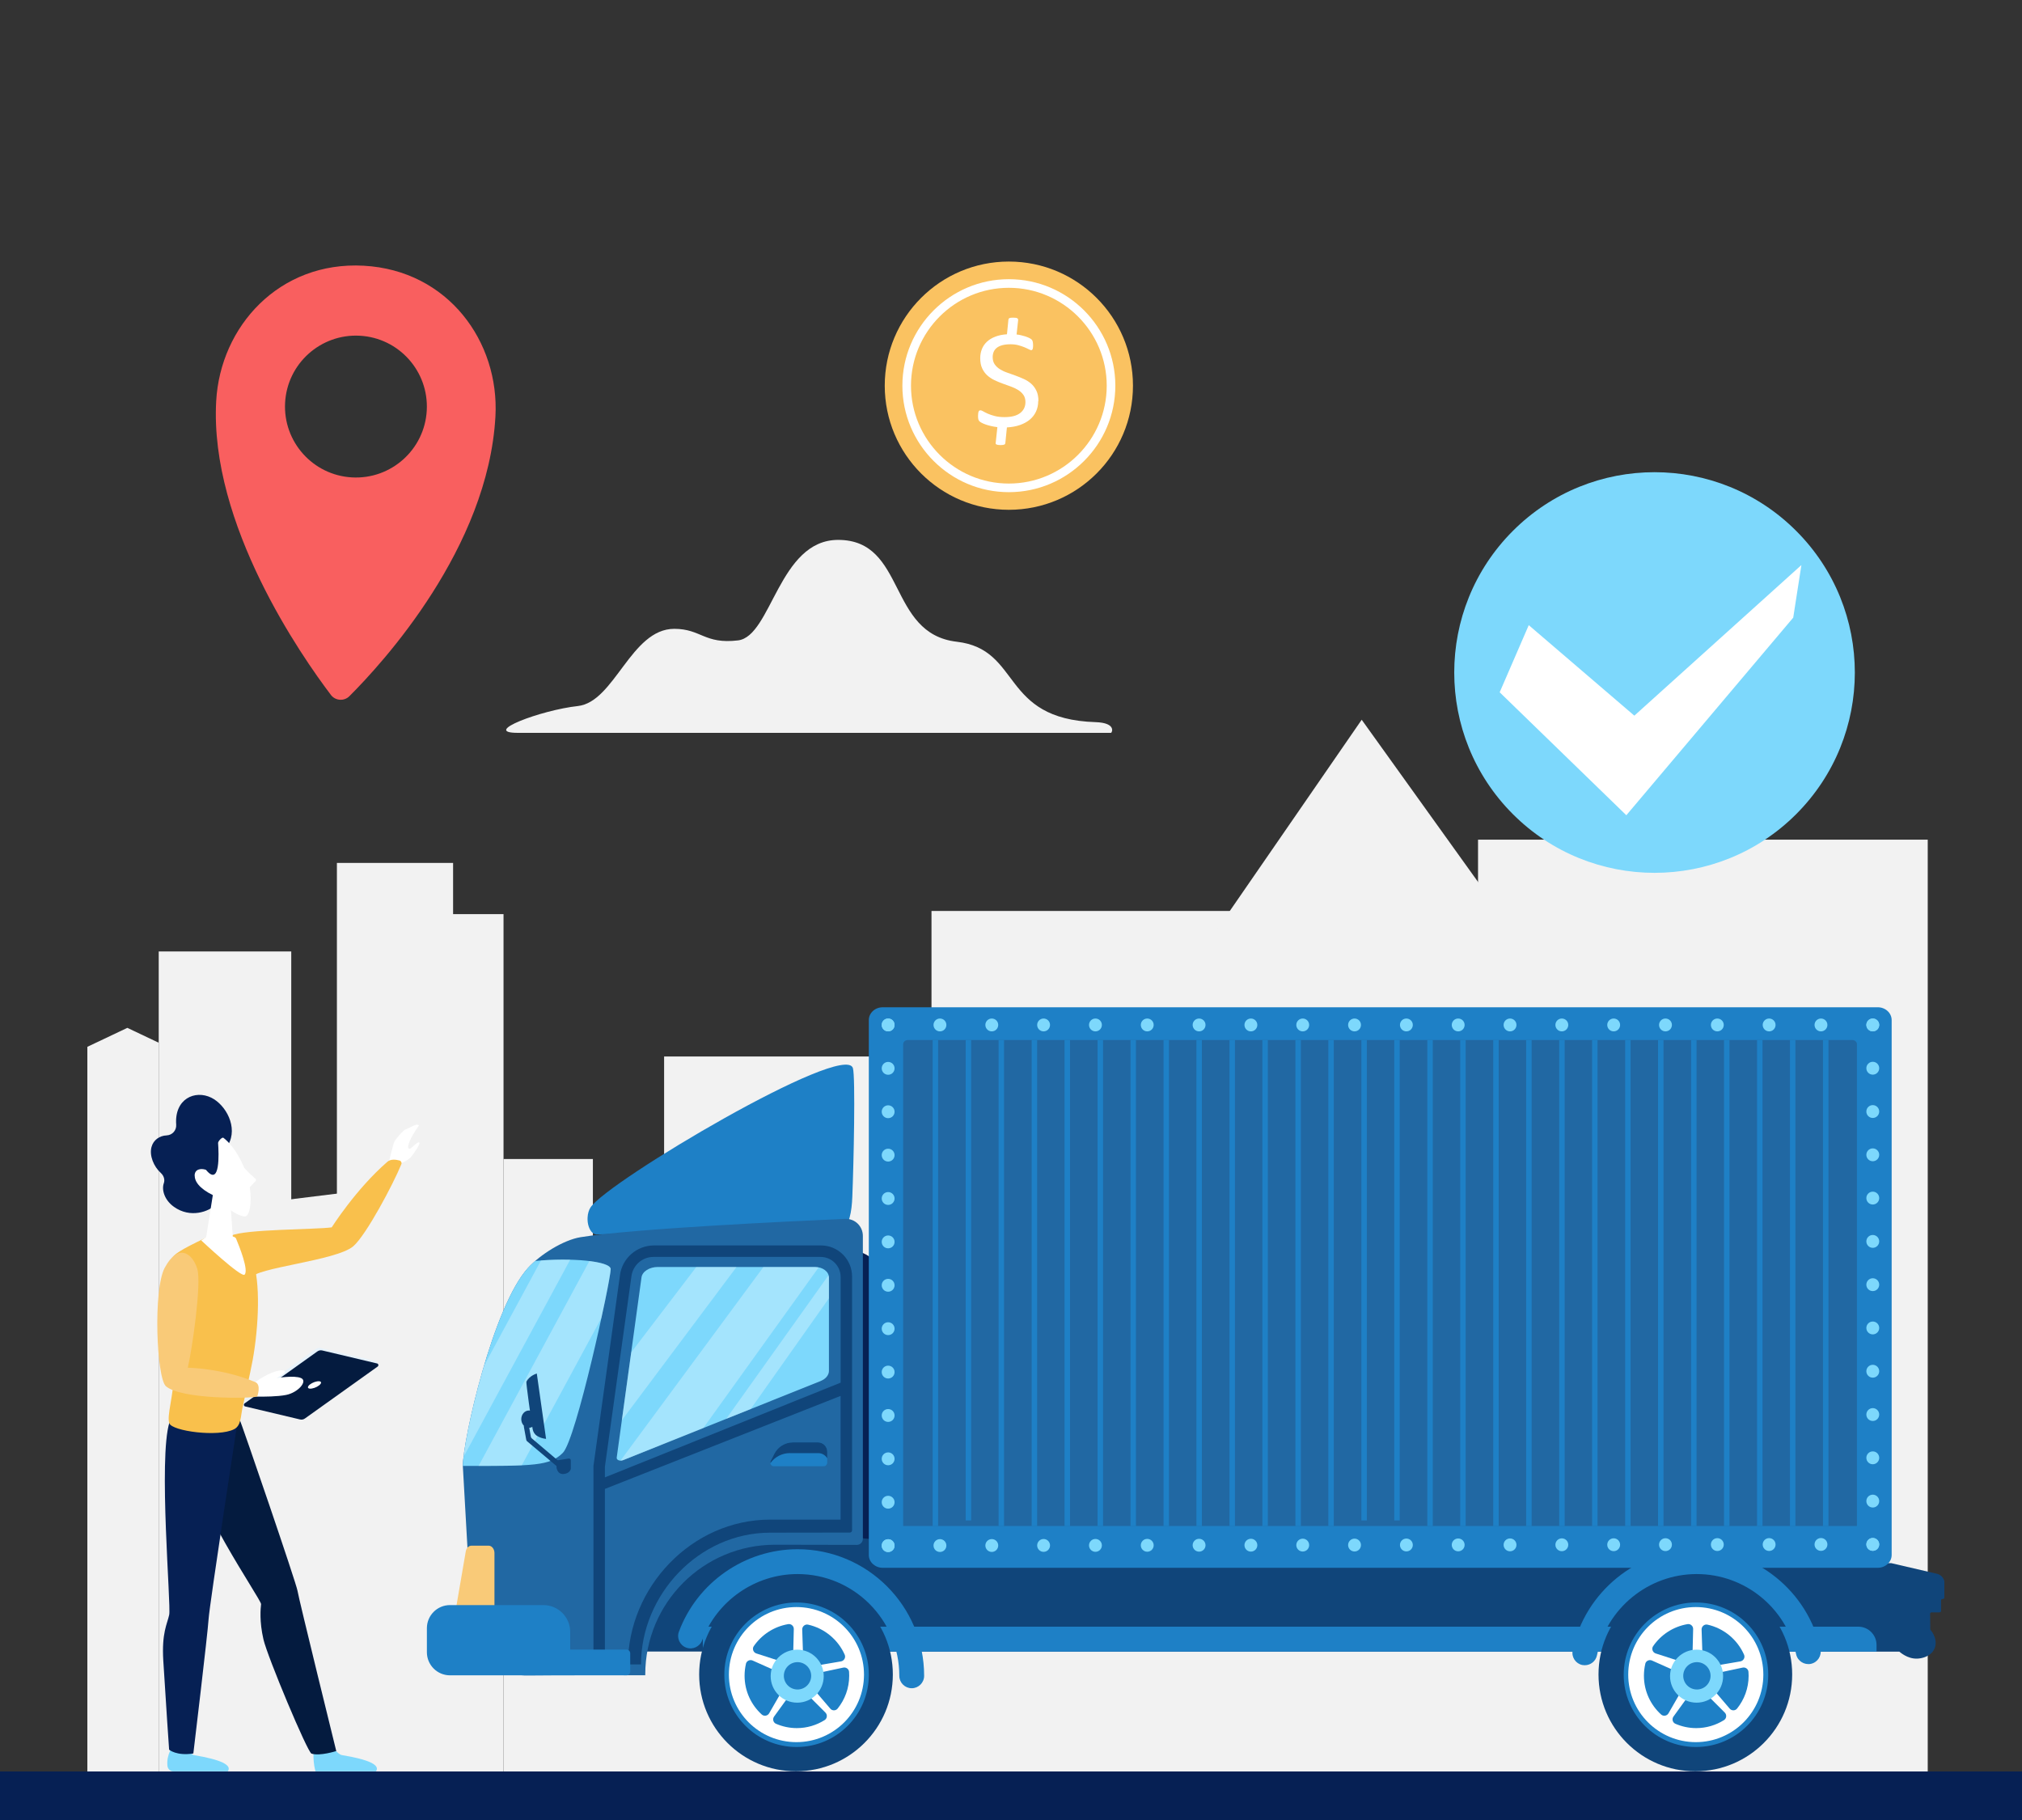 <svg xmlns="http://www.w3.org/2000/svg" id="Layer_1" viewBox="0 0 500 450"><rect x="0" y="0" width="500" height="450" fill="#333333" stroke="none"/><defs><style>      .cls-1 {        fill: #10457a;      }      .cls-2 {        fill: #f9c04c;      }      .cls-3 {        fill: #2168a3;      }      .cls-4 {        fill: #fac261;      }      .cls-5 {        fill: #e7f2fa;      }      .cls-6 {        opacity: .3;      }      .cls-7, .cls-8 {        fill: #fff;      }      .cls-8 {        fill-rule: evenodd;      }      .cls-9 {        fill: #f2f2f2;      }      .cls-10 {        fill: #f9ca78;      }      .cls-11 {        fill: #7dd8fc;      }      .cls-12 {        fill: #f95f5f;      }      .cls-13 {        fill: #1e80c6;      }      .cls-14 {        fill: #041b3f;      }      .cls-15 {        fill: #062054;      }    </style></defs><polygon class="cls-9" points="83.31 213.36 112.04 213.36 112.04 226.02 124.51 226.02 124.51 445 83.31 445 83.31 213.36"></polygon><rect class="cls-9" x="124.51" y="286.57" width="22.1" height="158.43"></rect><rect class="cls-9" x="127.1" y="322.78" width="89.89" height="120.58"></rect><rect class="cls-9" x="164.22" y="261.22" width="80.95" height="183.67"></rect><rect class="cls-9" x="230.34" y="225.24" width="77.83" height="223.97"></rect><polygon class="cls-9" points="67.54 297.07 107.22 292.18 107.22 445 67.54 445 67.54 297.07"></polygon><polygon class="cls-9" points="21.6 258.83 31.49 254.14 39.25 257.82 39.25 445 21.6 445 21.6 258.83"></polygon><polygon class="cls-9" points="300 231.19 336.72 177.96 373.72 229.54 373.72 443.95 300 443.95 300 231.19"></polygon><rect class="cls-9" x="39.25" y="235.25" width="32.77" height="209.75"></rect><rect class="cls-9" x="365.49" y="207.61" width="111.2" height="236.48"></rect><path class="cls-9" d="M270.9,178.55c5.26.17,4.08,2.65,3.82,2.65h-146.65c-9.24,0,5.7-5.63,14.81-6.63,9.11-.99,13.12-19.09,23.85-19.09,6.66,0,7.45,3.85,15.76,2.86,8.31-.99,10.06-24.85,24.76-24.85,16.91,0,12.15,23.19,29.33,25.18,16.16,1.87,10.65,19.13,34.33,19.88Z"></path><g><circle class="cls-4" cx="249.47" cy="95.36" r="30.69"></circle><path class="cls-7" d="M249.47,121.69c-14.52,0-26.33-11.81-26.33-26.33s11.81-26.33,26.33-26.33,26.33,11.81,26.33,26.33-11.81,26.33-26.33,26.33ZM249.47,71.16c-13.35,0-24.2,10.86-24.2,24.2s10.86,24.2,24.2,24.2,24.2-10.86,24.2-24.2-10.86-24.2-24.2-24.2Z"></path><path class="cls-7" d="M256.73,99.16c0,.95-.18,1.81-.54,2.59-.36.78-.88,1.45-1.54,2-.67.56-1.48,1-2.44,1.34-.96.33-2.04.53-3.22.59l-.39,3.87c-.01.07-.03.14-.06.2-.03.07-.09.12-.17.16-.08.04-.2.07-.35.1-.15.02-.34.04-.58.04-.27,0-.49-.02-.65-.04-.16-.03-.29-.07-.38-.11-.1-.04-.16-.1-.19-.18-.03-.08-.03-.16,0-.26l.41-3.85c-.57-.07-1.1-.16-1.59-.28-.49-.11-.92-.23-1.3-.37-.38-.13-.7-.27-.97-.41-.27-.14-.46-.28-.59-.4-.12-.12-.21-.29-.26-.49-.05-.2-.07-.48-.07-.84,0-.26.01-.48.04-.65.02-.17.06-.31.11-.43.05-.11.11-.19.19-.23.08-.04.17-.06.28-.06.15,0,.37.09.66.26.29.17.66.36,1.13.57.47.21,1.04.4,1.72.58.68.18,1.49.27,2.44.27,1.69,0,2.97-.33,3.84-1,.87-.67,1.31-1.57,1.31-2.71,0-.7-.16-1.29-.48-1.75-.32-.47-.75-.87-1.27-1.21-.53-.34-1.13-.63-1.8-.87-.67-.24-1.35-.49-2.05-.74-.69-.25-1.38-.53-2.05-.85-.67-.32-1.27-.72-1.79-1.19-.52-.47-.94-1.05-1.26-1.74-.32-.68-.48-1.52-.48-2.52,0-.8.14-1.54.41-2.23.27-.69.68-1.29,1.23-1.81.55-.52,1.23-.94,2.07-1.26.83-.33,1.8-.53,2.9-.6l.36-3.6c.01-.07.03-.14.06-.21.03-.07.09-.12.17-.17.08-.05.2-.08.34-.1.14-.02.34-.03.59-.03s.48.01.65.04c.17.02.3.06.39.12.09.05.15.12.17.19.02.07.04.15.04.25l-.39,3.56c.36.04.73.1,1.11.19.39.09.75.19,1.09.3.34.11.64.24.92.37.27.14.46.25.56.35.1.1.17.18.21.27.04.08.07.18.1.29.02.11.04.23.06.37.02.14.03.3.03.48,0,.23,0,.42-.03.59-.02.17-.04.3-.08.39-.04.09-.08.17-.14.21-.06.05-.13.07-.21.07-.13,0-.34-.08-.62-.23-.29-.15-.64-.32-1.08-.5-.43-.18-.94-.34-1.5-.5-.57-.15-1.21-.23-1.91-.23-.8,0-1.48.08-2.04.23-.56.15-1.02.37-1.37.65-.35.28-.61.61-.77,1.01-.16.39-.24.82-.24,1.28,0,.71.16,1.31.49,1.78.33.47.75.88,1.28,1.21.53.33,1.13.62,1.81.85.68.24,1.37.48,2.07.74.71.26,1.4.54,2.08.85.68.31,1.28.7,1.81,1.17.53.48.96,1.05,1.28,1.74.33.68.49,1.52.49,2.52Z"></path></g><g><g><path class="cls-15" d="M219.61,390.39h-34.77l10.29-81.49h13.97c5.81,0,10.51,4.71,10.51,10.51v70.98Z"></path><path class="cls-1" d="M162.94,375.1l109.56,11.39h195.12s.1,0,.13.02c3.81.89,7.62,1.78,11.42,2.66.03.01.07.02.09.03.24.11.66.31.95.63.46.52.59,1.06.59,1.27v3.95c0,.17-.2.3-.41.3h0c-.22,0-.41.14-.41.31v2.69c0,.16-.18.31-.4.31h-1.9c-.22,0-.4.14-.4.31l.04,3.85c0,.06.02.12.06.17,1.69,2.05,1.66,4.47.1,5.85-.81.73-2.11,1.23-3.46,1.26-2.39.06-4.19-1.61-4.35-1.73l-310.93-.02s3.98-33.26,4.19-33.26Z"></path><path class="cls-13" d="M464.03,406.71c0-2.49-2.02-4.51-4.51-4.51H173.88c-.07,0-.09,2.68-.09,6.15l290.24.02v-1.66Z"></path><path class="cls-13" d="M210.9,264.08c-2.12-6.65-60.81,28.12-64.88,34.47-.41.64-.67,1.5-.72,2.43-.15,2.48,1.11,4.55,2.57,4.22,0,0,51.91-.39,60.15-1.54,2.03-.28,2.6-4.24,2.74-7.71.33-7.96.81-29.77.14-31.88Z"></path><path class="cls-3" d="M159.56,414.02h0c0-17.72,14.36-32.08,32.08-32.08l20.24.04c.82,0,1.49-.67,1.49-1.49v-74.9c0-2.41-1.98-4.33-4.39-4.22-13.23.57-52.6,2.42-65.43,4.53-4.3.71-9.94,4.3-12.9,7.51-8.75,9.5-16.2,42.72-16.2,49.07l2.16,38.19c0,7.57,6.18,13.68,13.75,13.59,6.31-.08,23.68-.06,29.2-.05,0-.06,0-.11,0-.16Z"></path><path class="cls-1" d="M153.31,315.28l-6.56,47.18v51.72h2.83v-46.04l58.28-23v30.59h-17.43c-19.38,0-35.15,16.75-35.15,35.8h3.23c0-17.26,14.32-32.57,31.92-32.57l19.72-.03c.3,0,.55-.25.55-.55v-62.75c0-4.25-3.44-7.69-7.69-7.69h-41.29c-4.24,0-7.83,3.13-8.42,7.33ZM149.58,365.29v-2.64s6.57-47.15,6.57-47.15c.38-2.7,2.69-4.72,5.42-4.72h41.35c2.73,0,4.95,2.21,4.95,4.95v26.14l-58.28,23.41Z"></path><g><path class="cls-13" d="M225.45,417.42c1.69,0,3.07-1.38,3.07-3.07,0-17.26-14.04-31.3-31.3-31.3-13.01,0-24.8,8.19-29.34,20.39-.59,1.58.22,3.35,1.81,3.94,1.57.59,3.35-.22,3.94-1.81,3.65-9.8,13.13-16.38,23.59-16.38,13.88,0,25.16,11.29,25.16,25.16,0,1.69,1.38,3.07,3.07,3.07Z"></path><g><path class="cls-7" d="M178.89,414.47c0,9.89,8.01,17.89,17.89,17.89s17.89-8,17.89-17.89-8.01-17.88-17.89-17.88-17.89,8-17.89,17.88Z"></path><path class="cls-1" d="M172.89,414.02c0,13.23,10.72,23.94,23.94,23.94s23.95-10.71,23.95-23.94-10.72-23.95-23.95-23.95-23.94,10.71-23.94,23.95ZM180.03,414.03c0-9.33,7.56-16.89,16.89-16.89s16.89,7.56,16.89,16.89-7.56,16.9-16.89,16.9-16.89-7.56-16.89-16.9Z"></path><g><path class="cls-13" d="M200.27,415.45c.18-.41.28-.87.28-1.36,0-.02,0-.04,0-.07l7.97-1.7c.7-.15,1.39.34,1.44,1.05.03.32.03.65.03.97,0,3.06-1.07,5.89-2.86,8.11-.47.58-1.36.58-1.83,0l-4.87-5.7c-.31-.37-.35-.86-.16-1.3Z"></path><path class="cls-13" d="M207.99,410.78l-7.39,1.26c-.37.06-.76-.05-1.03-.33-.14-.14-.3-.28-.47-.39-.29-.21-.47-.56-.48-.91l-.25-7.49c-.03-.77.68-1.38,1.43-1.23,4.07.9,7.43,3.71,9.08,7.44.31.7-.15,1.51-.9,1.65Z"></path><path class="cls-13" d="M196.5,417.43c.21.04.43.06.65.06.31,0,.61-.04.89-.12l6.07,6.07c.54.54.45,1.45-.2,1.86-1.99,1.25-4.34,1.98-6.87,1.98-1.83,0-3.57-.39-5.15-1.07-.69-.3-.92-1.18-.47-1.79l5.06-6.99Z"></path><path class="cls-13" d="M184.45,411.38c.17-.73.98-1.11,1.66-.81l7.65,3.41s0,.08,0,.12c0,.56.13,1.07.36,1.53.2.37.2.81,0,1.17l-3.92,6.81c-.37.66-1.27.81-1.83.31-2.61-2.37-4.25-5.79-4.25-9.58,0-1.02.12-2.01.34-2.97Z"></path><path class="cls-13" d="M195.47,411.15s0,0,0,0c-.28.16-.63.19-.93.09l-7.51-2.42c-.75-.24-1.08-1.15-.64-1.8,1.95-2.83,4.99-4.85,8.52-5.45.74-.12,1.4.48,1.38,1.22l-.18,7.33c-.01.43-.26.81-.63,1.02Z"></path></g><path class="cls-11" d="M190.57,414.43c0,3.62,2.93,6.56,6.56,6.56s6.56-2.93,6.56-6.56-2.93-6.55-6.56-6.55-6.56,2.93-6.56,6.55Z"></path><path class="cls-13" d="M193.83,414.35c0,1.86,1.51,3.38,3.38,3.38s3.38-1.52,3.38-3.38-1.52-3.38-3.38-3.38-3.38,1.51-3.38,3.38Z"></path><path class="cls-13" d="M179.11,414.08c0,9.87,8,17.87,17.87,17.87s17.87-8,17.87-17.87-8-17.86-17.87-17.86-17.87,7.99-17.87,17.86ZM180.24,414.05c0-9.23,7.48-16.7,16.7-16.7s16.71,7.47,16.71,16.7-7.48,16.7-16.71,16.7-16.7-7.48-16.7-16.7Z"></path></g></g><g><path class="cls-10" d="M115.17,383.62c.14-.85.73-1.45,1.41-1.45h4.24c.8,0,1.45.82,1.45,1.84v14.38c0,1.02-.65,1.84-1.45,1.84h-6.71c-.92,0-1.61-1.09-1.41-2.23l2.47-14.38Z"></path><path class="cls-13" d="M134.36,396.86h-23.08c-3.16,0-5.72,2.56-5.72,5.72v5.93c0,3.16,2.56,5.72,5.72,5.72h43.65c.5,0,.91-.41.91-.91v-4.55c-.01-.5-.42-.9-.92-.9h-13.92v-4.39c-.01-3.66-2.98-6.62-6.64-6.62Z"></path><path class="cls-11" d="M151.01,313.79c0-1.99-9.88-2.89-18.67-2.01-.62.54-1.2,1.08-1.69,1.61-8.75,9.5-16.2,42.72-16.2,49.07,17.62,0,21.41.03,24.72-3.23,3.31-3.26,11.84-42.64,11.84-45.44Z"></path><path class="cls-11" d="M202.96,341.45l-48.89,19.58c-.78.31-1.65-.04-1.57-.63l6.13-44.56c.2-1.46,1.97-2.58,4.07-2.58h38.82c1.92,0,3.46,1.16,3.46,2.6v23.1c0,1.02-.79,1.99-2.02,2.48Z"></path><g class="cls-6"><path class="cls-7" d="M145.74,311.8l-27.4,50.66c4.53,0,7.99-.03,10.68-.16l19.71-36.45c1.36-6.25,2.28-11.14,2.28-12.06s-2.13-1.6-5.28-1.99Z"></path><path class="cls-7" d="M133.77,311.65l-14.06,26c-2.68,9.04-4.54,17.94-5.08,22.57l26.37-48.76c-2.3-.06-4.78,0-7.23.19Z"></path><path class="cls-7" d="M201.53,313.28h-12.76l-35.34,47.87c.21,0,.43-.02.64-.11l19.85-7.95,28.49-39.68c-.29-.06-.57-.13-.89-.13Z"></path><polygon class="cls-7" points="172.17 313.28 156.09 334.37 153.77 351.17 182.12 313.28 172.17 313.28"></polygon><path class="cls-7" d="M204.84,315.36l-25.27,35.46,6.06-2.43,19.35-27.38v-5.14c0-.18-.09-.35-.14-.52Z"></path></g></g><g><g><path class="cls-1" d="M137.9,361.06l2.73-.43c.3-.04.52.18.52.49v2.05s-.16,1.13-1.76,1.28c-1.61.14-1.77-1.61-1.77-1.61v-1.28c0-.24.04-.45.28-.49Z"></path><path class="cls-1" d="M130.78,348.75c1.04,0,1.88.96,1.88,2.14s-.84,2.14-1.88,2.14-1.88-.96-1.88-2.14.85-2.14,1.88-2.14Z"></path></g><g><path class="cls-1" d="M130.78,352.54l.5,2.72c.03.14.1.27.21.37l7.41,6.28c.27.23.3.62.07.89h0c-.22.27-.62.3-.88.08l-7.75-6.52c-.11-.09-.19-.22-.21-.37l-.59-3.23c-.06-.34.16-.67.5-.73h0c.34-.06.67.17.73.51Z"></path><path class="cls-1" d="M131.71,353.35c-.42-2.66-1.66-11.46-1.54-11.72.74-1.51,2.57-2.02,2.57-2.02l2.29,16.16c-.95-.1-1.67-.4-2.19-.72-.61-.36-1.01-1-1.13-1.71Z"></path></g></g><g><g><path class="cls-3" d="M217.9,250.13h246.8c1.05,0,1.9.85,1.9,1.9v132.64c0,1.05-.85,1.9-1.9,1.9h-246.8c-1.05,0-1.9-.85-1.9-1.9v-132.64c0-1.05.85-1.9,1.9-1.9Z"></path><path class="cls-13" d="M464.33,387.64h-246.05c-1.9,0-3.44-1.42-3.44-3.17v-132.25c0-1.75,1.54-3.17,3.44-3.17h246.05c1.9,0,3.44,1.42,3.44,3.17v132.25c0,1.75-1.54,3.17-3.44,3.17ZM224.46,257.15c-.62,0-1.12.46-1.12,1.03v126.3c0,.57.5,1.03,1.12,1.03h233.6c.62,0,1.12-.46,1.12-1.03v-126.3c0-.57-.5-1.03-1.12-1.03h-233.6Z"></path></g><path class="cls-13" d="M217.82,377.3h245.56c1.49,0,2.7,1.21,2.7,2.7v6.57h-248.26v-9.27h0Z" transform="translate(683.91 763.88) rotate(180)"></path></g><g><path class="cls-13" d="M391.9,411.73c1.42,0,2.7-1,3-2.45,2.38-11.64,12.75-20.09,24.65-20.09s22.12,8.34,24.6,19.84c.36,1.66,2.01,2.7,3.65,2.36,1.66-.36,2.71-1.99,2.36-3.65-3.08-14.3-15.95-24.68-30.6-24.68s-27.7,10.52-30.67,25c-.34,1.66.73,3.28,2.39,3.62.21.04.42.06.62.06Z"></path><g><path class="cls-7" d="M401.29,414.47c0,9.89,8.01,17.89,17.89,17.89s17.89-8,17.89-17.89-8.01-17.88-17.89-17.88-17.89,8-17.89,17.88Z"></path><path class="cls-1" d="M395.28,414.02c0,13.23,10.72,23.94,23.94,23.94s23.95-10.71,23.95-23.94-10.72-23.95-23.95-23.95-23.94,10.71-23.94,23.95ZM402.43,414.03c0-9.33,7.57-16.89,16.89-16.89s16.89,7.56,16.89,16.89-7.56,16.9-16.89,16.9-16.89-7.56-16.89-16.9Z"></path><g><path class="cls-13" d="M422.67,415.45c.18-.41.28-.87.28-1.36,0-.02,0-.04,0-.07l7.97-1.7c.7-.15,1.39.34,1.44,1.05.03.32.04.65.04.97,0,3.06-1.07,5.89-2.86,8.11-.47.58-1.35.58-1.83,0l-4.87-5.7c-.31-.37-.35-.86-.16-1.3Z"></path><path class="cls-13" d="M430.39,410.78l-7.39,1.26c-.37.06-.76-.05-1.03-.33-.14-.14-.3-.28-.47-.39-.29-.21-.47-.56-.48-.91l-.25-7.49c-.03-.77.68-1.38,1.43-1.23,4.07.9,7.43,3.71,9.07,7.44.31.7-.14,1.51-.9,1.65Z"></path><path class="cls-13" d="M418.89,417.43c.21.04.43.06.66.06.3,0,.6-.04.88-.12l6.07,6.07c.54.54.45,1.45-.19,1.86-1.99,1.25-4.35,1.98-6.87,1.98-1.83,0-3.57-.39-5.15-1.07-.69-.3-.92-1.18-.47-1.79l5.06-6.99Z"></path><path class="cls-13" d="M406.84,411.38c.17-.73.98-1.11,1.66-.81l7.65,3.41s0,.08,0,.12c0,.56.13,1.07.36,1.53.2.37.2.81,0,1.17l-3.92,6.81c-.37.66-1.27.81-1.83.31-2.61-2.37-4.25-5.79-4.25-9.58,0-1.02.12-2.01.34-2.97Z"></path><path class="cls-13" d="M417.86,411.15s0,0,0,0c-.28.16-.63.19-.93.09l-7.51-2.42c-.75-.24-1.08-1.15-.64-1.8,1.94-2.83,4.99-4.85,8.52-5.45.74-.12,1.4.48,1.38,1.22l-.18,7.33c-.01.43-.26.81-.63,1.02Z"></path></g><path class="cls-11" d="M412.97,414.43c0,3.62,2.93,6.56,6.56,6.56s6.56-2.93,6.56-6.56-2.93-6.55-6.56-6.55-6.56,2.93-6.56,6.55Z"></path><path class="cls-13" d="M416.23,414.35c0,1.86,1.51,3.38,3.38,3.38s3.38-1.52,3.38-3.38-1.51-3.38-3.38-3.38-3.38,1.51-3.38,3.38Z"></path><path class="cls-13" d="M401.51,414.08c0,9.87,8,17.87,17.87,17.87s17.87-8,17.87-17.87-8-17.86-17.87-17.86-17.87,7.99-17.87,17.86ZM402.63,414.05c0-9.23,7.48-16.7,16.71-16.7s16.7,7.47,16.7,16.7-7.48,16.7-16.7,16.7-16.71-7.48-16.71-16.7Z"></path></g></g><g><path class="cls-13" d="M203.66,362.54h-12.29c-.67,0-1.1-.7-.8-1.3l.87-1.74c.88-1.76,2.68-2.87,4.64-2.87h6.15c1.28,0,2.32,1.04,2.32,2.32v2.69c0,.49-.4.9-.9.9Z"></path><path class="cls-1" d="M195.33,359.29h7.02c.95,0,1.75.52,2.21,1.27v-1.61c0-1.28-1.04-2.32-2.32-2.32h-6.15c-1.97,0-3.76,1.11-4.64,2.87l-.87,1.74c-.09.17-.1.35-.07.52,1.1-1.54,2.89-2.48,4.83-2.48Z"></path></g><g><rect class="cls-13" x="230.63" y="257.15" width="1.35" height="120.19"></rect><rect class="cls-13" x="238.8" y="257.15" width="1.35" height="118.78"></rect><rect class="cls-13" x="246.93" y="257.15" width="1.35" height="120.19"></rect><rect class="cls-13" x="255.11" y="257.15" width="1.35" height="120.19"></rect><rect class="cls-13" x="263.24" y="257.15" width="1.35" height="120.19"></rect><rect class="cls-13" x="271.41" y="257.15" width="1.35" height="120.19"></rect><rect class="cls-13" x="279.55" y="257.15" width="1.35" height="120.19"></rect><rect class="cls-13" x="287.72" y="257.15" width="1.35" height="120.19"></rect><rect class="cls-13" x="295.85" y="257.15" width="1.35" height="120.19"></rect><rect class="cls-13" x="304.03" y="257.15" width="1.35" height="120.19"></rect><rect class="cls-13" x="312.16" y="257.15" width="1.35" height="120.19"></rect><rect class="cls-13" x="320.33" y="257.15" width="1.35" height="120.19"></rect><rect class="cls-13" x="328.47" y="257.15" width="1.35" height="120.19"></rect><rect class="cls-13" x="336.64" y="257.15" width="1.35" height="118.78"></rect><rect class="cls-13" x="344.77" y="257.15" width="1.35" height="118.78"></rect><rect class="cls-13" x="352.95" y="257.15" width="1.35" height="120.19"></rect><rect class="cls-13" x="361.08" y="257.15" width="1.35" height="120.19"></rect><rect class="cls-13" x="369.25" y="257.15" width="1.35" height="120.19"></rect><rect class="cls-13" x="377.39" y="257.15" width="1.35" height="120.19"></rect><rect class="cls-13" x="385.56" y="257.15" width="1.35" height="120.19"></rect><rect class="cls-13" x="393.69" y="257.15" width="1.35" height="120.19"></rect><rect class="cls-13" x="401.87" y="257.15" width="1.35" height="120.19"></rect><rect class="cls-13" x="410" y="257.15" width="1.35" height="120.19"></rect><rect class="cls-13" x="418.17" y="257.15" width="1.35" height="120.19"></rect><rect class="cls-13" x="426.31" y="257.15" width="1.35" height="120.19"></rect><rect class="cls-13" x="434.48" y="257.15" width="1.35" height="120.19"></rect><rect class="cls-13" x="442.62" y="257.15" width="1.35" height="120.19"></rect><rect class="cls-13" x="450.79" y="257.15" width="1.35" height="120.19"></rect></g></g><g><path class="cls-11" d="M221.21,253.42c0,.88-.71,1.59-1.59,1.59s-1.59-.71-1.59-1.59.71-1.59,1.59-1.59,1.59.71,1.59,1.59Z"></path><path class="cls-11" d="M234.02,253.42c0,.88-.71,1.59-1.59,1.59s-1.59-.71-1.59-1.59.71-1.59,1.59-1.59,1.59.71,1.59,1.59Z"></path><path class="cls-11" d="M246.84,253.42c0,.88-.71,1.59-1.59,1.59s-1.59-.71-1.59-1.59.71-1.59,1.59-1.59,1.59.71,1.59,1.59Z"></path><path class="cls-11" d="M259.65,253.42c0,.88-.71,1.59-1.59,1.59s-1.59-.71-1.59-1.59.71-1.59,1.59-1.59,1.59.71,1.59,1.59Z"></path><path class="cls-11" d="M272.47,253.42c0,.88-.71,1.59-1.59,1.59s-1.59-.71-1.59-1.59.71-1.59,1.59-1.59,1.59.71,1.59,1.59Z"></path><path class="cls-11" d="M285.28,253.42c0,.88-.71,1.59-1.59,1.59s-1.59-.71-1.59-1.59.71-1.59,1.59-1.59,1.59.71,1.59,1.59Z"></path><path class="cls-11" d="M298.1,253.42c0,.88-.71,1.59-1.59,1.59s-1.59-.71-1.59-1.59.71-1.59,1.59-1.59,1.59.71,1.59,1.59Z"></path><path class="cls-11" d="M310.91,253.42c0,.88-.71,1.59-1.59,1.59s-1.59-.71-1.59-1.59.71-1.59,1.59-1.59,1.59.71,1.59,1.59Z"></path><path class="cls-11" d="M323.73,253.42c0,.88-.71,1.59-1.59,1.59s-1.59-.71-1.59-1.59.71-1.59,1.59-1.59,1.59.71,1.59,1.59Z"></path><path class="cls-11" d="M336.54,253.42c0,.88-.71,1.59-1.59,1.59s-1.59-.71-1.59-1.59.71-1.59,1.59-1.59,1.59.71,1.59,1.59Z"></path><path class="cls-11" d="M349.36,253.42c0,.88-.71,1.59-1.59,1.59s-1.59-.71-1.59-1.59.71-1.59,1.59-1.59,1.59.71,1.59,1.59Z"></path><path class="cls-11" d="M362.17,253.42c0,.88-.71,1.59-1.59,1.59s-1.59-.71-1.59-1.59.71-1.59,1.59-1.59,1.59.71,1.59,1.59Z"></path><path class="cls-11" d="M374.99,253.42c0,.88-.71,1.59-1.59,1.59s-1.59-.71-1.59-1.59.71-1.59,1.59-1.59,1.59.71,1.59,1.59Z"></path><path class="cls-11" d="M387.8,253.42c0,.88-.71,1.59-1.59,1.59s-1.59-.71-1.59-1.59.71-1.59,1.59-1.59,1.59.71,1.59,1.59Z"></path><path class="cls-11" d="M400.62,253.42c0,.88-.71,1.59-1.59,1.59s-1.59-.71-1.59-1.59.71-1.59,1.59-1.59,1.59.71,1.59,1.59Z"></path><path class="cls-11" d="M413.43,253.42c0,.88-.71,1.59-1.59,1.59s-1.59-.71-1.59-1.59.71-1.59,1.59-1.59,1.59.71,1.59,1.59Z"></path><path class="cls-11" d="M426.25,253.42c0,.88-.71,1.59-1.59,1.59s-1.59-.71-1.59-1.59.71-1.59,1.59-1.59,1.59.71,1.59,1.59Z"></path><path class="cls-11" d="M439.06,253.42c0,.88-.71,1.59-1.59,1.59s-1.59-.71-1.59-1.59.71-1.59,1.59-1.59,1.59.71,1.59,1.59Z"></path><path class="cls-11" d="M451.88,253.42c0,.88-.71,1.59-1.59,1.59s-1.59-.71-1.59-1.59.71-1.59,1.59-1.59,1.59.71,1.59,1.59Z"></path><path class="cls-11" d="M464.69,253.42c0,.88-.71,1.59-1.59,1.59s-1.59-.71-1.59-1.59.71-1.59,1.59-1.59,1.59.71,1.59,1.59Z"></path></g><g><path class="cls-11" d="M221.21,382.16c0,.88-.71,1.59-1.59,1.59s-1.59-.71-1.59-1.59.71-1.59,1.59-1.59,1.59.71,1.59,1.59Z"></path><path class="cls-11" d="M234.02,382.14c0,.88-.71,1.59-1.59,1.59s-1.59-.71-1.59-1.59.71-1.59,1.59-1.59,1.59.71,1.59,1.59Z"></path><path class="cls-11" d="M246.84,382.13c0,.88-.71,1.59-1.59,1.59s-1.59-.71-1.59-1.59.71-1.59,1.59-1.59,1.59.71,1.59,1.59Z"></path><path class="cls-11" d="M259.65,382.11c0,.88-.71,1.59-1.59,1.59s-1.59-.71-1.59-1.59.71-1.59,1.59-1.59,1.59.71,1.59,1.59Z"></path><path class="cls-11" d="M272.47,382.1c0,.88-.71,1.59-1.59,1.59s-1.59-.71-1.59-1.59.71-1.59,1.59-1.59,1.59.71,1.59,1.59Z"></path><path class="cls-11" d="M285.28,382.08c0,.88-.71,1.59-1.59,1.59s-1.59-.71-1.59-1.59.71-1.59,1.59-1.59,1.59.71,1.59,1.59Z"></path><path class="cls-11" d="M298.1,382.06c0,.88-.71,1.59-1.59,1.59s-1.59-.71-1.59-1.59.71-1.59,1.59-1.59,1.59.71,1.59,1.59Z"></path><path class="cls-11" d="M310.91,382.05c0,.88-.71,1.59-1.59,1.59s-1.59-.71-1.59-1.59.71-1.59,1.59-1.59,1.59.71,1.59,1.59Z"></path><path class="cls-11" d="M323.73,382.03c0,.88-.71,1.59-1.59,1.59s-1.59-.71-1.59-1.59.71-1.59,1.59-1.59,1.59.71,1.59,1.59Z"></path><path class="cls-11" d="M336.54,382.02c0,.88-.71,1.59-1.59,1.59s-1.59-.71-1.59-1.59.71-1.59,1.59-1.59,1.59.71,1.59,1.59Z"></path><path class="cls-11" d="M349.36,382c0,.88-.71,1.59-1.59,1.59s-1.59-.71-1.59-1.59.71-1.59,1.59-1.59,1.59.71,1.59,1.59Z"></path><path class="cls-11" d="M362.17,381.98c0,.88-.71,1.59-1.59,1.59s-1.59-.71-1.59-1.59.71-1.59,1.59-1.59,1.59.71,1.59,1.59Z"></path><path class="cls-11" d="M374.99,381.97c0,.88-.71,1.59-1.59,1.59s-1.59-.71-1.59-1.59.71-1.59,1.59-1.59,1.59.71,1.59,1.59Z"></path><path class="cls-11" d="M387.8,381.95c0,.88-.71,1.59-1.59,1.59s-1.59-.71-1.59-1.59.71-1.59,1.59-1.59,1.59.71,1.59,1.59Z"></path><path class="cls-11" d="M400.62,381.94c0,.88-.71,1.59-1.59,1.59s-1.59-.71-1.59-1.59.71-1.59,1.59-1.59,1.59.71,1.59,1.59Z"></path><path class="cls-11" d="M413.43,381.92c0,.88-.71,1.59-1.59,1.59s-1.59-.71-1.59-1.59.71-1.59,1.59-1.59,1.59.71,1.59,1.59Z"></path><path class="cls-11" d="M426.25,381.9c0,.88-.71,1.59-1.59,1.59s-1.59-.71-1.59-1.59.71-1.59,1.59-1.59,1.59.71,1.59,1.59Z"></path><path class="cls-11" d="M439.06,381.89c0,.88-.71,1.59-1.59,1.59s-1.59-.71-1.59-1.59.71-1.59,1.59-1.59,1.59.71,1.59,1.59Z"></path><path class="cls-11" d="M451.88,381.87c0,.88-.71,1.59-1.59,1.59s-1.59-.71-1.59-1.59.71-1.59,1.59-1.59,1.59.71,1.59,1.59Z"></path><path class="cls-11" d="M464.69,381.86c0,.88-.71,1.59-1.59,1.59s-1.59-.71-1.59-1.59.71-1.59,1.59-1.59,1.59.71,1.59,1.59Z"></path></g><g><path class="cls-11" d="M221.21,382.16c0,.88-.71,1.59-1.59,1.59s-1.59-.71-1.59-1.59.71-1.59,1.59-1.59,1.59.71,1.59,1.59Z"></path><path class="cls-11" d="M221.21,371.43c0,.88-.71,1.59-1.59,1.59s-1.59-.71-1.59-1.59.71-1.59,1.59-1.59,1.59.71,1.59,1.59Z"></path><path class="cls-11" d="M221.21,360.7c0,.88-.71,1.59-1.59,1.59s-1.59-.71-1.59-1.59.71-1.59,1.59-1.59,1.59.71,1.59,1.59Z"></path><path class="cls-11" d="M221.21,349.98c0,.88-.71,1.59-1.59,1.59s-1.59-.71-1.59-1.59.71-1.59,1.59-1.59,1.59.71,1.59,1.59Z"></path><path class="cls-11" d="M221.21,339.25c0,.88-.71,1.59-1.59,1.59s-1.59-.71-1.59-1.59.71-1.59,1.59-1.59,1.59.71,1.59,1.59Z"></path><path class="cls-11" d="M221.21,328.52c0,.88-.71,1.59-1.59,1.59s-1.59-.71-1.59-1.59.71-1.59,1.59-1.59,1.59.71,1.59,1.59Z"></path><path class="cls-11" d="M221.21,317.79c0,.88-.71,1.59-1.59,1.59s-1.59-.71-1.59-1.59.71-1.59,1.59-1.59,1.59.71,1.59,1.59Z"></path><path class="cls-11" d="M221.21,307.06c0,.88-.71,1.59-1.59,1.59s-1.59-.71-1.59-1.59.71-1.59,1.59-1.59,1.59.71,1.59,1.59Z"></path><path class="cls-11" d="M221.21,296.33c0,.88-.71,1.59-1.59,1.59s-1.59-.71-1.59-1.59.71-1.59,1.59-1.59,1.59.71,1.59,1.59Z"></path><path class="cls-11" d="M221.21,285.61c0,.88-.71,1.59-1.59,1.59s-1.59-.71-1.59-1.59.71-1.59,1.59-1.59,1.59.71,1.59,1.59Z"></path><path class="cls-11" d="M221.21,274.88c0,.88-.71,1.59-1.59,1.59s-1.59-.71-1.59-1.59.71-1.59,1.59-1.59,1.59.71,1.59,1.59Z"></path><path class="cls-11" d="M221.21,264.15c0,.88-.71,1.59-1.59,1.59s-1.59-.71-1.59-1.59.71-1.59,1.59-1.59,1.59.71,1.59,1.59Z"></path><path class="cls-11" d="M221.21,253.42c0,.88-.71,1.59-1.59,1.59s-1.59-.71-1.59-1.59.71-1.59,1.59-1.59,1.59.71,1.59,1.59Z"></path></g><g><path class="cls-11" d="M464.69,381.86c0,.88-.71,1.59-1.59,1.59s-1.59-.71-1.59-1.59.71-1.59,1.59-1.59,1.59.71,1.59,1.59Z"></path><path class="cls-11" d="M464.69,371.15c0,.88-.71,1.59-1.59,1.59s-1.59-.71-1.59-1.59.71-1.59,1.59-1.59,1.59.71,1.59,1.59Z"></path><path class="cls-11" d="M464.69,360.45c0,.88-.71,1.59-1.59,1.59s-1.59-.71-1.59-1.59.71-1.59,1.59-1.59,1.59.71,1.59,1.59Z"></path><path class="cls-11" d="M464.69,349.75c0,.88-.71,1.59-1.59,1.59s-1.59-.71-1.59-1.59.71-1.59,1.59-1.59,1.59.71,1.59,1.59Z"></path><path class="cls-11" d="M464.69,339.04c0,.88-.71,1.59-1.59,1.59s-1.59-.71-1.59-1.59.71-1.59,1.59-1.59,1.59.71,1.59,1.59Z"></path><path class="cls-11" d="M464.69,328.34c0,.88-.71,1.59-1.59,1.59s-1.59-.71-1.59-1.59.71-1.59,1.59-1.59,1.59.71,1.59,1.59Z"></path><path class="cls-11" d="M464.69,317.64c0,.88-.71,1.59-1.59,1.59s-1.59-.71-1.59-1.59.71-1.59,1.59-1.59,1.59.71,1.59,1.59Z"></path><path class="cls-11" d="M464.69,306.94c0,.88-.71,1.59-1.59,1.59s-1.59-.71-1.59-1.59.71-1.59,1.59-1.59,1.59.71,1.59,1.59Z"></path><path class="cls-11" d="M464.69,296.23c0,.88-.71,1.59-1.59,1.59s-1.59-.71-1.59-1.59.71-1.59,1.59-1.59,1.59.71,1.59,1.59Z"></path><path class="cls-11" d="M464.69,285.53c0,.88-.71,1.59-1.59,1.59s-1.59-.71-1.59-1.59.71-1.59,1.59-1.59,1.59.71,1.59,1.59Z"></path><path class="cls-11" d="M464.69,274.83c0,.88-.71,1.59-1.59,1.59s-1.59-.71-1.59-1.59.71-1.59,1.59-1.59,1.59.71,1.59,1.59Z"></path><path class="cls-11" d="M464.69,264.12c0,.88-.71,1.59-1.59,1.59s-1.59-.71-1.59-1.59.71-1.59,1.59-1.59,1.59.71,1.59,1.59Z"></path><path class="cls-11" d="M464.69,253.42c0,.88-.71,1.59-1.59,1.59s-1.59-.71-1.59-1.59.71-1.59,1.59-1.59,1.59.71,1.59,1.59Z"></path></g></g><path class="cls-12" d="M53.46,99.15c-1.69,30.52,21.22,63.25,28.37,72.68,1.1,1.45,3.27,1.6,4.55.32,8.22-8.19,34.33-36.65,36.13-69.18,1.02-18.41-11.66-36.12-32.57-37.27-20.91-1.15-35.46,15.04-36.48,33.46ZM70.5,99.56c.53-9.67,8.81-17.08,18.48-16.55,9.67.53,17.08,8.81,16.55,18.48-.53,9.67-8.81,17.08-18.48,16.55-9.67-.53-17.08-8.81-16.55-18.48Z"></path><g><path class="cls-8" d="M97.73,288.47c.51-.64,2.94-1.19,3.97-2.49.87-1.09,2.43-3.37,1.91-3.52-.49-.14-1.93,1.6-2.32,1.58-.83-.05-.12-1.59.4-2.71.4-.86,1.9-3.06,1.9-3.06-.51-.66-2.14.57-3.26.96-.67.24-2.55,2.46-2.82,3.09-.35.82-1.35,5.01-1.35,5.01l1.57,1.13Z"></path><path class="cls-2" d="M57.18,305.52c3.31-1.61,20.61-1.49,24.84-2.05.02-.01,5.95-9.43,13.79-16.23.84-.73,2.17-.52,2.99-.3.39.11.6.52.45.9-1.98,4.89-8.71,17.56-11.89,20.3-4.2,3.61-24.51,5.31-25.19,7.84-1.76,6.64-8.81-8.6-4.99-10.46Z"></path><g><path class="cls-5" d="M79.34,333.31l13.53,3.21c.35.08.85.86.55,1.07l-18.39,12.52c-.36.26-.81.35-1.24.24l-13.17-2.61c-.35-.08-.81-1.15-.52-1.36l17.98-12.84c.36-.26.81-.35,1.24-.24Z"></path><path class="cls-14" d="M78.47,334.15c.36-.26.81-.35,1.24-.24l13.53,3.21c.35.08.44.54.15.76l-17.98,12.84c-.36.26-.81.35-1.24.24l-13.53-3.21c-.35-.08-.44-.54-.15-.76l17.98-12.84Z"></path><path class="cls-7" d="M78.39,341.55c.83-.14,1.22.13.88.62-.34.49-1.29,1-2.12,1.14-.83.15-1.22-.13-.88-.62.34-.49,1.29-1,2.12-1.14Z"></path></g><path class="cls-11" d="M81.79,431.25c.31.56,1.76,2.53,2.75,2.7,6.75,1.11,9.52,2.48,8.44,4.01h-14.98c-.87-3.27-.32-6.33-.32-6.33l4.11-.38Z"></path><path class="cls-11" d="M47.02,431.06c.31.56-.11,2.72.88,2.89,6.75,1.11,9.52,2.48,8.44,4.01h-13.47c-.75,0-1.37-.56-1.46-1.31-.34-2.88,1.49-5.21,1.49-5.21l4.11-.38Z"></path><path class="cls-14" d="M47.49,360.68s10.23-13.6,11.46-10.56c1.23,3.04,14.37,41.5,14.61,43.18.23,1.68,9.59,39.65,9.59,39.65,0,0-4.06,1.31-6.12.64-1-.33-10.88-23.92-11.88-28.23-1.04-4.49-.71-7.67-.59-8.73.11-1.06-18.01-27.08-17.06-35.94Z"></path><path class="cls-15" d="M41.84,399.26c.5-2.29-2.7-38.64.05-47.53l17.06-1.6s-7.17,46.77-7.37,50.2c-.2,3.44-3.77,33.22-3.77,33.22-4.17.66-5.99-.94-5.99-.94,0,0-.8-11.46-1.44-22.01-.42-6.92.97-9.05,1.46-11.34Z"></path><path class="cls-2" d="M42.61,311.02c.63-1.29,4.13-3,9.98-5.8,0,0,1.82.09,4.58.3.74.06,1.46.34,2.01.84.9.8,2.19,2.39,3.31,5.36,1.94,5.14,1.52,16.09,0,24.51-.62,3.43-2.12,9.83-2.59,12.16-.38,1.86-.3,4.09-1.98,4.97-3.92,2.05-15.41.48-16.05-1.45-.66-1.99.88-5.62,1.52-14.86.3-4.25-1.43-24.74-.8-26.03Z"></path><path class="cls-15" d="M56.43,283.05c2.48-4.33-.58-9.86-4.17-11.64-4.05-2-9.16.29-8.69,6.67.1,1.41-.97,2.59-2.38,2.65-1.71.07-3.26,1.11-3.73,2.88-.56,2.11.54,4.81,2.3,6.4.72.65,1.07,1.63.75,2.54-.56,1.55.08,4.11,2.5,5.84,4.06,2.91,8.71,1.17,10.28-.52,3.65-3.94,6.2-10.22,3.15-14.82Z"></path><path class="cls-7" d="M56.9,296.27l.66,9.46s.64.11.81.51c.83,1.97,3.19,7.9,2.1,8.92-.85.79-10.71-8.47-10.71-8.47l1.22-.81,1.79-11.29,4.14,1.69Z"></path><path class="cls-7" d="M63.13,341.73c2.73-2.02,5.73-3.15,6.98-2.87,1.38.31-1.72,1.88-1.72,1.88,0,0,4.38-.76,6.07,0,1.69.76-.74,3.57-3.7,4.16-2.17.43-5.51.44-7.15.42-.11.08-5.85-2.37-.47-3.58Z"></path><path class="cls-10" d="M48.78,313.72c1.1,3.52-1.26,19.86-2.34,24.45,0,.02,8.39.06,16.69,3.56,1.56.66.47,3.58.47,3.58-1.66.49-18.7.73-22.56-2.55-2.32-1.98-3.22-23.86-.31-29.29,3.24-6.06,6.78-3.81,8.05.25Z"></path><path class="cls-7" d="M48.13,290.68c0-1.6,1.51-1.88,2.8-1.44,3.57,4.37,3.18-4.07,3-6.62-.03-.42.98-1.54,1.32-1.29,1.12.84,3.36,3.1,5.14,7.41h0c.93,1.09,2.24,2.25,2.81,2.74.16.13.16.37.02.52l-1.46,1.53c.62,4-.1,7.2-1.19,7.25-1.13.05-4.49-1.59-6.87-4.8-3.24-1.37-5.55-3.23-5.55-5.29Z"></path></g><g><circle class="cls-11" cx="409.14" cy="166.28" r="49.53" transform="translate(2.25 338.01) rotate(-45)"></circle><polygon class="cls-7" points="378.03 154.57 370.84 171.17 402.16 201.57 443.43 152.71 445.45 139.71 404.14 176.95 378.03 154.57"></polygon></g><rect class="cls-15" y="438" width="500" height="12"></rect></svg>